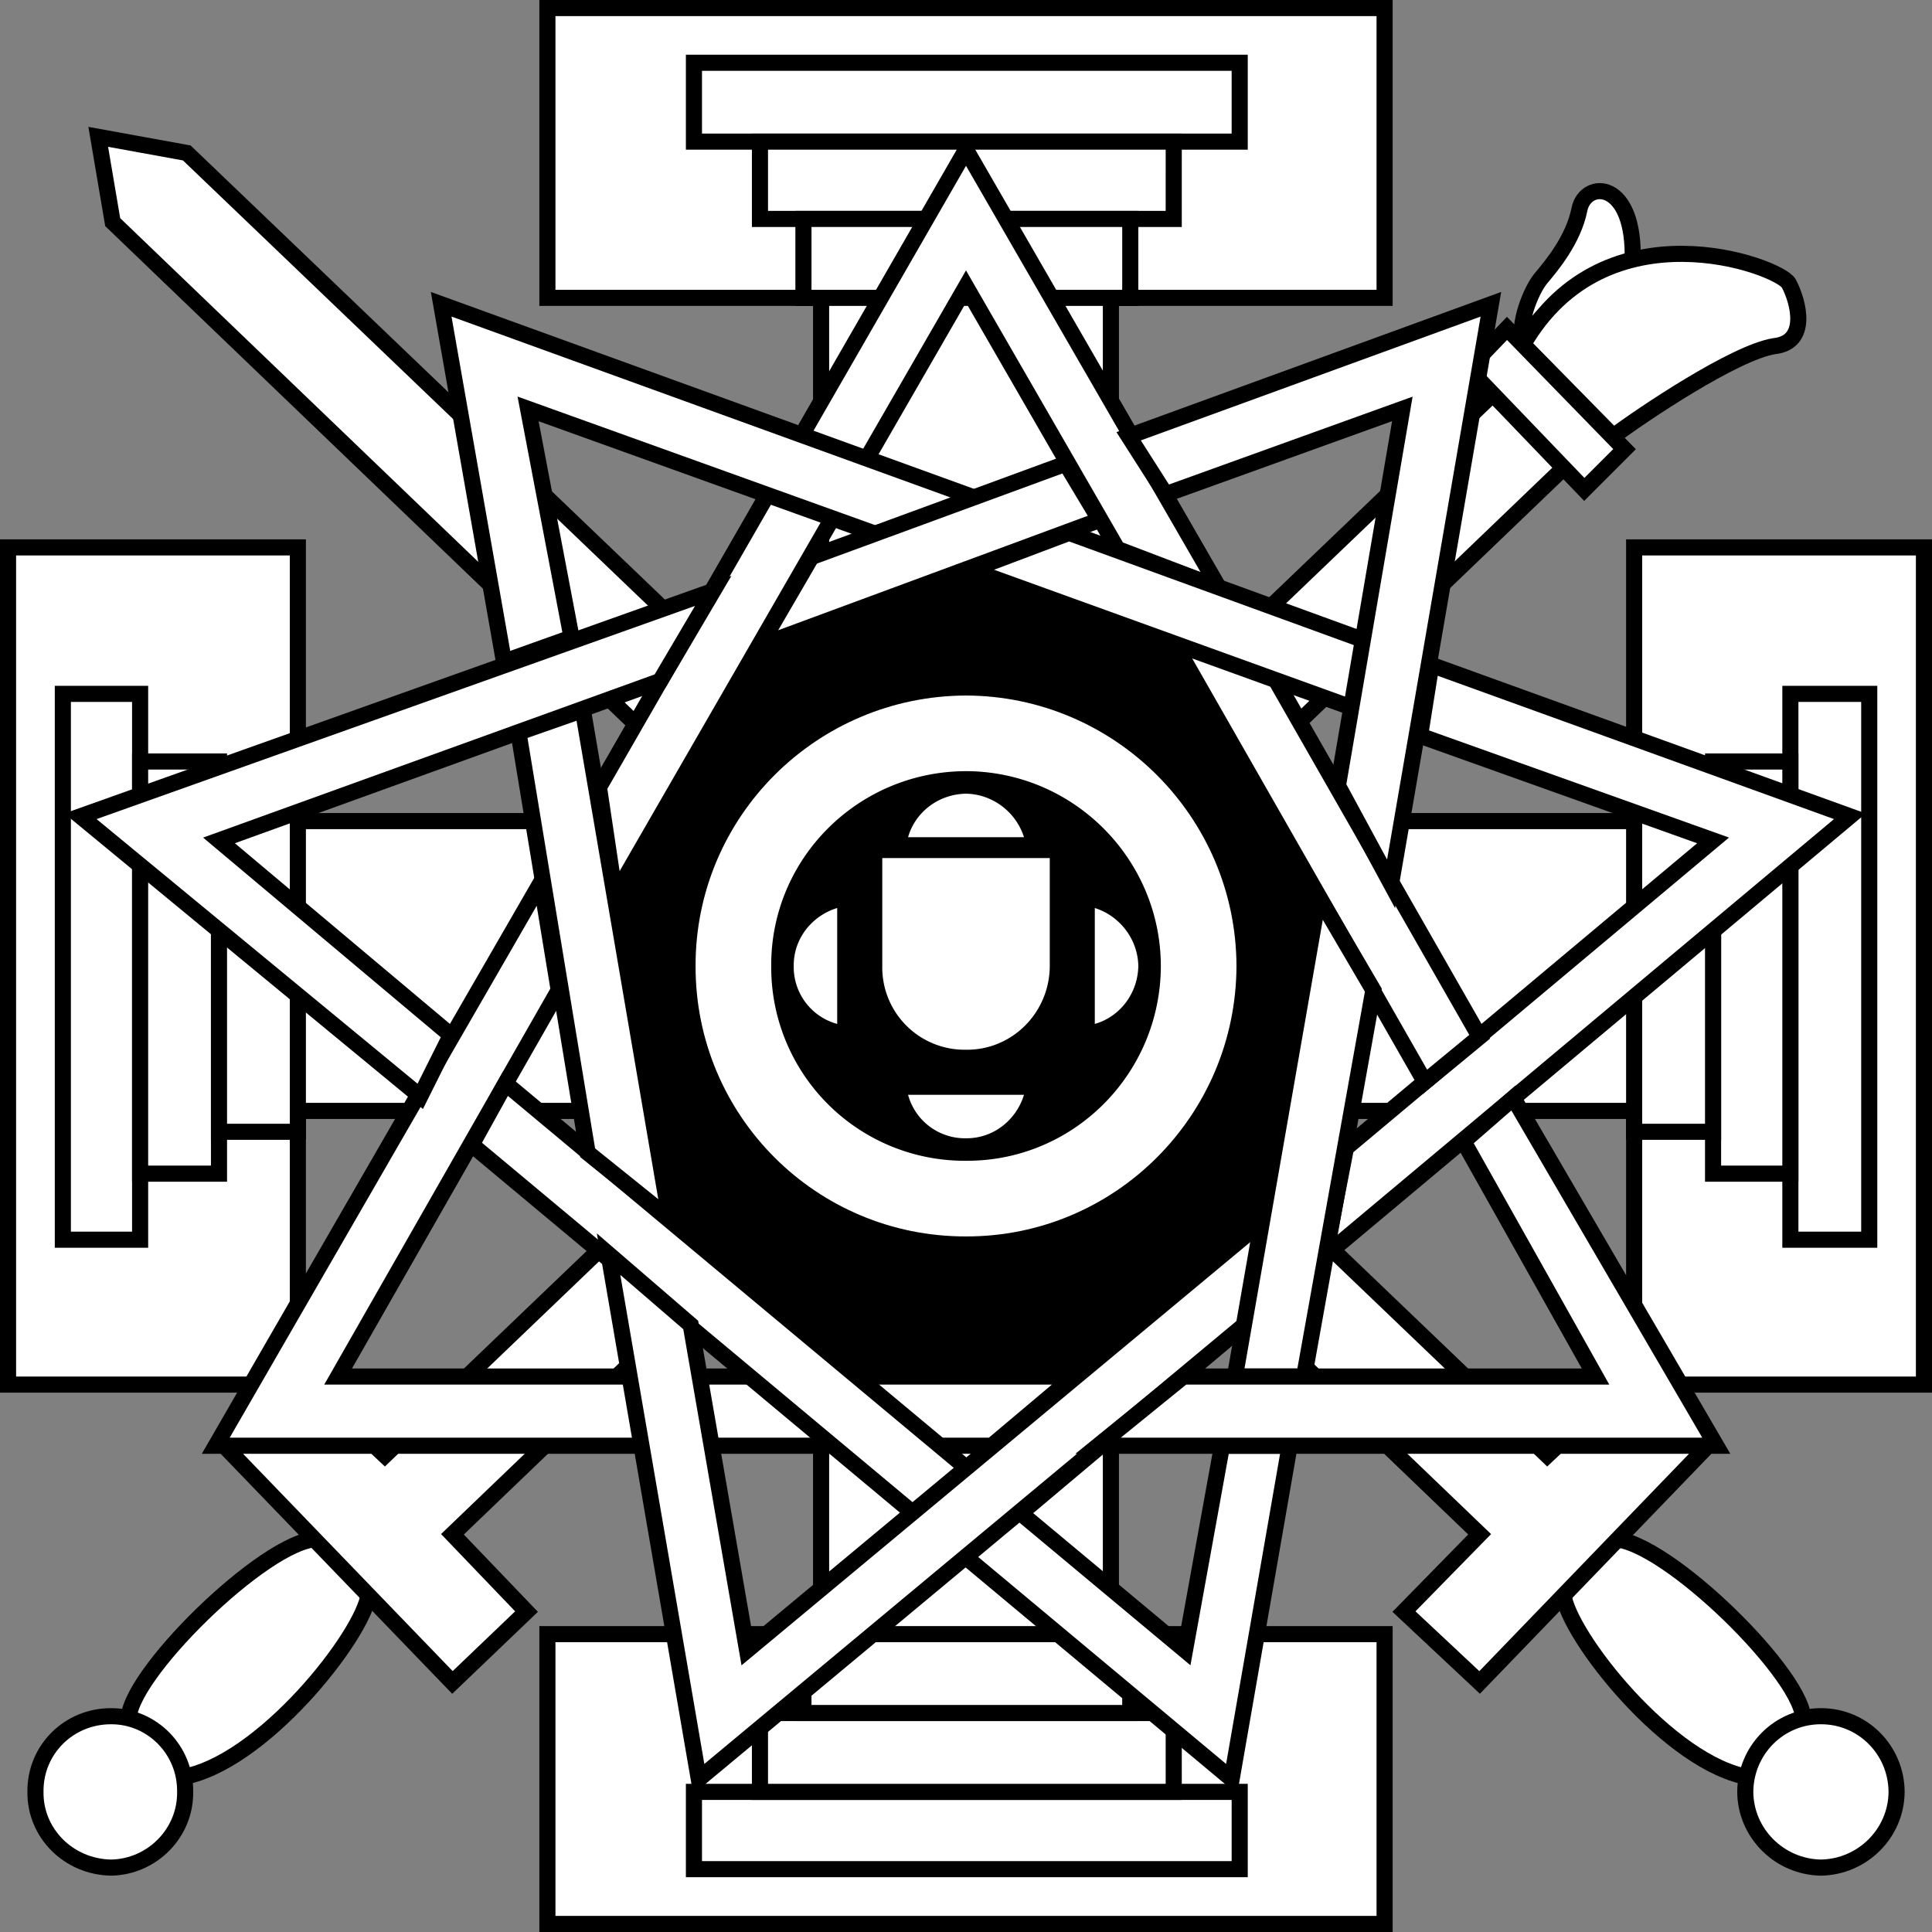 <svg xmlns="http://www.w3.org/2000/svg" width="120" height="120"><rect width="100%" height="100%" fill="#808080" stroke="none"/><path d="M101.5 69V51h-83v18h83"/><path d="M18.5 34H.5v52h18V69h83v17h18V34h-18v17h-83V34"/><path fill="#fff" d="M18.5 34H.5v52h18V69H51v32.5H34v18h52v-18H69V69h32.5v17h18V34h-18v17H69V18.5h17V.5H34v18h17V51H18.5V34"/><path fill="none" stroke="#000" d="M18.5 34H.5v52h18V69H51v32.5H34v18h52v-18H69V69h32.5v17h18V34h-18v17H69V18.5h17V.5H34v18h17V51H18.5zm0 0"/><path fill="#fff" d="M97.102 99c.25 2.523 6.625 10.648 11.601 11.398l3.297-3.5c.227-2.625-8.523-11.25-11.797-11.3L97.102 99"/><path fill="none" stroke="#000" d="M97.102 99c.25 2.523 6.625 10.648 11.601 11.398l3.297-3.5c.227-2.625-8.523-11.25-11.797-11.3zm0 0"/><path fill="#fff" d="M113.102 116c2.586-.043 4.683-2.14 4.699-4.703-.016-2.61-2.113-4.707-4.7-4.7-2.585-.007-4.683 2.09-4.699 4.7.016 2.562 2.114 4.66 4.7 4.703"/><path fill="none" stroke="#000" d="M113.102 116c2.586-.043 4.683-2.14 4.699-4.703-.016-2.61-2.113-4.707-4.7-4.7-2.585-.007-4.683 2.09-4.699 4.7.016 2.562 2.114 4.66 4.7 4.703zm0 0"/><path fill="#fff" d="m91.902 104.5-4.699-4.402 4.7-4.801L7 13.797 6.102 8.5l5.5 1 84.5 80.898L101 85.797l4.602 4.5-13.7 14.203"/><path fill="none" stroke="#000" d="m91.902 104.5-4.699-4.402 4.7-4.801L7 13.797 6.102 8.5l5.5 1 84.5 80.898L101 85.797l4.602 4.5zm0 0"/><path fill="#fff" d="M22.902 99c-.3 2.523-6.675 10.648-11.699 11.398L8 106.898c-.273-2.625 8.477-11.25 11.703-11.3l3.2 3.402"/><path fill="none" stroke="#000" d="M22.902 99c-.3 2.523-6.675 10.648-11.699 11.398L8 106.898c-.273-2.625 8.477-11.25 11.703-11.3zm0 0"/><path fill="#fff" d="M6.902 116c-2.636-.043-4.734-2.14-4.699-4.703-.035-2.61 2.063-4.707 4.7-4.7 2.535-.007 4.632 2.09 4.597 4.7.035 2.562-2.062 4.66-4.598 4.703"/><path fill="none" stroke="#000" d="M6.902 116c-2.636-.043-4.734-2.14-4.699-4.703-.035-2.61 2.063-4.707 4.7-4.7 2.535-.007 4.632 2.09 4.597 4.7.035 2.562-2.062 4.66-4.598 4.703zm0 0"/><path fill="#fff" d="m92.703 24.5-68.8 65.898L19 85.797l-4.598 4.5 13.7 14.203 4.601-4.402-4.601-4.801 69.3-66.5-4.699-4.297"/><path fill="none" stroke="#000" d="m92.703 24.5-68.8 65.898L19 85.797l-4.598 4.5 13.7 14.203 4.601-4.402-4.601-4.801 69.3-66.5zm0 0"/><path fill="#fff" d="M8.703 77V43.098h-4.8V77h4.8"/><path fill="none" stroke="#000" d="M8.703 77V43.098h-4.8V77zm0 0"/><path fill="#fff" d="M13.602 72.898V47.297H8.703v25.601h4.899"/><path fill="none" stroke="#000" d="M13.602 72.898V47.297H8.703v25.601zm0 0"/><path fill="#fff" d="M18.5 70.297V49.898h-4.898v20.399H18.5"/><path fill="none" stroke="#000" d="M18.5 70.297V49.898h-4.898v20.399zm0 0"/><path fill="#fff" d="M111.203 77V43.098h4.899V77h-4.899"/><path fill="none" stroke="#000" d="M111.203 77V43.098h4.899V77zm0 0"/><path fill="#fff" d="M106.402 72.898V47.297h4.801v25.601h-4.8"/><path fill="none" stroke="#000" d="M106.402 72.898V47.297h4.801v25.601zm0 0"/><path fill="#fff" d="M101.5 70.297V49.898h4.902v20.399H101.5"/><path fill="none" stroke="#000" d="M101.5 70.297V49.898h4.902v20.399zm0 0"/><path fill="#fff" d="M77 111.297H43.102v4.8H77v-4.8"/><path fill="none" stroke="#000" d="M77 111.297H43.102v4.8H77zm0 0"/><path fill="#fff" d="M72.902 106.398H47.203v4.899h25.7v-4.899"/><path fill="none" stroke="#000" d="M72.902 106.398H47.203v4.899h25.7zm0 0"/><path fill="#fff" d="M70.203 101.5h-20.3v4.898h20.3V101.5"/><path fill="none" stroke="#000" d="M70.203 101.5h-20.3v4.898h20.3zm0 0"/><path fill="#fff" d="M77 8.797H43.102V3.898H77v4.899"/><path fill="none" stroke="#000" d="M77 8.797H43.102V3.898H77zm0 0"/><path fill="#fff" d="M72.902 13.598H47.203V8.797h25.7v4.8"/><path fill="none" stroke="#000" d="M72.902 13.598H47.203V8.797h25.7zm0 0"/><path fill="#fff" d="M70.203 18.5h-20.3v-4.902h20.3V18.5"/><path fill="none" stroke="#000" d="M70.203 18.5h-20.3v-4.902h20.3zm0 0"/><path fill="#fff" d="M94.602 21.398c-.375-1.25.5-3.375 1.101-4.101.649-.774 2.024-2.399 2.399-4.297.375-1.852 3.5-1.852 3.3 3.297-1.425.226-5.675 2.476-6.8 5.101"/><path fill="none" stroke="#000" d="M94.602 21.398c-.375-1.25.5-3.375 1.101-4.101.649-.774 2.024-2.399 2.399-4.297.375-1.852 3.5-1.852 3.3 3.297-1.425.226-5.675 2.476-6.8 5.101zm0 0"/><path fill="#fff" d="m94.602 21.398 5.601 5.7c1.774-1.325 7.524-5.2 10-5.598 2.149-.227 1.524-2.727.899-3.902-.625-1.075-11.375-5.075-16.5 3.8"/><path fill="none" stroke="#000" d="m94.602 21.398 5.601 5.7c1.774-1.325 7.524-5.2 10-5.598 2.149-.227 1.524-2.727.899-3.902-.625-1.075-11.375-5.075-16.5 3.8zm0 0"/><path fill="#fff" d="m91.203 22.898 7.2 7.5 2.5-2.5-7.301-7.5-2.399 2.5"/><path fill="none" stroke="#000" d="m91.203 22.898 7.2 7.5 2.5-2.5-7.301-7.5zm0 0"/><path fill="#fff" d="M37.203 48.898 60 9.297 75.703 36.5l-6.3-2.402L60 17.797l-21.797 37.8-1-6.699"/><path fill="none" stroke="#000" d="M37.203 48.898 60 9.297 75.703 36.5l-6.3-2.402L60 17.797l-21.797 37.8zm0 0"/><path fill="#fff" d="m60.5 30.898-33.098-12 3.899 22.2 4.199-1.5-2.7-14.2L54.5 33.2l6-2.3"/><path fill="none" stroke="#000" d="m60.5 30.898-33.098-12 3.899 22.2 4.199-1.5-2.7-14.2L54.5 33.2zm0 0"/><path fill="#fff" d="m33.602 54.797 1.101 6.703L21 85.5h45.703l-5.101 4.297h-48.2l20.2-35"/><path fill="none" stroke="#000" d="m33.602 54.797 1.101 6.703L21 85.5h45.703l-5.101 4.297h-48.2Zm0 0"/><path fill="#fff" d="m60 91.297 3.5 2.601L77.402 82.2l1.098-6.402-18.5 15.5"/><path fill="none" stroke="#000" d="m60 91.297 3.5 2.601L77.402 82.2l1.098-6.402zm0 0"/><path fill="#fff" d="M83.602 71.297 82.3 78l32.601-27.3-26-9.403-.699 4.402 18.2 6.5-22.801 19.098"/><path fill="none" stroke="#000" d="M83.602 71.297 82.3 78l32.601-27.3-26-9.403-.699 4.402 18.2 6.5zm0 0"/><path fill="#fff" d="M88.5 67.2 72.902 39.897l6.2 2.102 12.8 22.398L88.5 67.2"/><path fill="none" stroke="#000" d="M88.5 67.2 72.902 39.897l6.2 2.102 12.8 22.398zm0 0"/><path fill="#fff" d="m84.102 44 .699-4.203-18.399-6.7-6.101 2.301L84.1 44"/><path fill="none" stroke="#000" d="m84.102 44 .699-4.203-18.399-6.7-6.101 2.301zm0 0"/><path fill="#fff" d="m70.102 27.098 22.5-8.2-6.2 36-3.3-6.101 4-23.399-14.7 5.301-2.3-3.601"/><path fill="none" stroke="#000" d="m70.102 27.098 22.5-8.2-6.2 36-3.3-6.101 4-23.399-14.7 5.301zm0 0"/><path fill="#fff" d="M80.102 89.797 76.5 110.5 29.3 71.098l2.102-3.801 42.2 35.203 2.3-12.703h4.2"/><path fill="none" stroke="#000" d="M80.102 89.797 76.5 110.5 29.3 71.098l2.102-3.801 42.2 35.203 2.3-12.703Zm0 0"/><path fill="#fff" d="m28 64.297-1.898 3.8L5 50.7l39.3-14-3.3 5.598L13.602 52.2 28 64.297"/><path fill="none" stroke="#000" d="m28 64.297-1.898 3.8L5 50.7l39.3-14-3.3 5.598L13.602 52.2zm0 0"/><path fill="#fff" d="m37.8 77.898 5.602 32.602 34-28.3 1.098-6.403L46.402 102.5l-3.5-20.203-5.101-4.399"/><path fill="none" stroke="#000" d="m37.8 77.898 5.602 32.602 34-28.3 1.098-6.403L46.402 102.5l-3.5-20.203zm0 0"/><path fill="#fff" d="M81 85.5h-4.297l5.2-29.8 3.398 5.8L81 85.5"/><path fill="none" stroke="#000" d="M81 85.5h-4.297l5.2-29.8 3.398 5.8zm0 0"/><path fill="#fff" d="M68.203 89.797h38.399L94 68.199l-3.098 2.7 8.2 14.601H73.5l-5.297 4.297"/><path fill="none" stroke="#000" d="M68.203 89.797h38.399L94 68.199l-3.098 2.7 8.2 14.601H73.5zm0 0"/><path fill="#fff" d="m32.203 45.5 4-1.402 5.399 31.601-5.102-4.101L32.203 45.5"/><path fill="none" stroke="#000" d="m32.203 45.5 4-1.402 5.399 31.601-5.102-4.101zm0 0"/><path fill="#fff" d="m50.402 34.598 15.801-5.801 2.098 3.5-21.098 7.8 3.2-5.5"/><path fill="none" stroke="#000" d="m50.402 34.598 15.801-5.801 2.098 3.5-21.098 7.8zm0 0"/><path d="m60.3 35.398-13.097 4.7-9 15.5 3.399 20.101L53.203 85.5h13.5l11.7-9.902 3.5-19.899-9-15.8-12.602-4.5"/><path fill="#fff" d="M60 76.797c9.25.02 16.77-7.5 16.8-16.797-.03-9.25-7.55-16.77-16.8-16.8-9.297.03-16.816 7.55-16.797 16.8-.02 9.297 7.5 16.816 16.797 16.797"/><path d="M60 72.098c6.664.035 12.086-5.387 12.102-12.098-.016-6.664-5.438-12.086-12.102-12.102-6.71.016-12.133 5.438-12.098 12.102A12.016 12.016 0 0 0 60 72.098"/><path fill="#fff" d="M65.203 53.297V60c-.012 2.902-2.348 5.238-5.203 5.2a5.112 5.112 0 0 1-5.2-5.2v-6.703h10.403M63.602 52c-.485-1.54-1.922-2.672-3.602-2.703-1.727.031-3.164 1.164-3.598 2.703h7.2M52 56.398c-1.586.485-2.719 1.922-2.7 3.602a3.662 3.662 0 0 0 2.7 3.598v-7.2M56.402 68A3.659 3.659 0 0 0 60 70.7c1.68.019 3.117-1.114 3.602-2.7h-7.2M68 63.598c1.54-.434 2.672-1.875 2.703-3.598-.031-1.68-1.164-3.117-2.703-3.602v7.2"/></svg>
